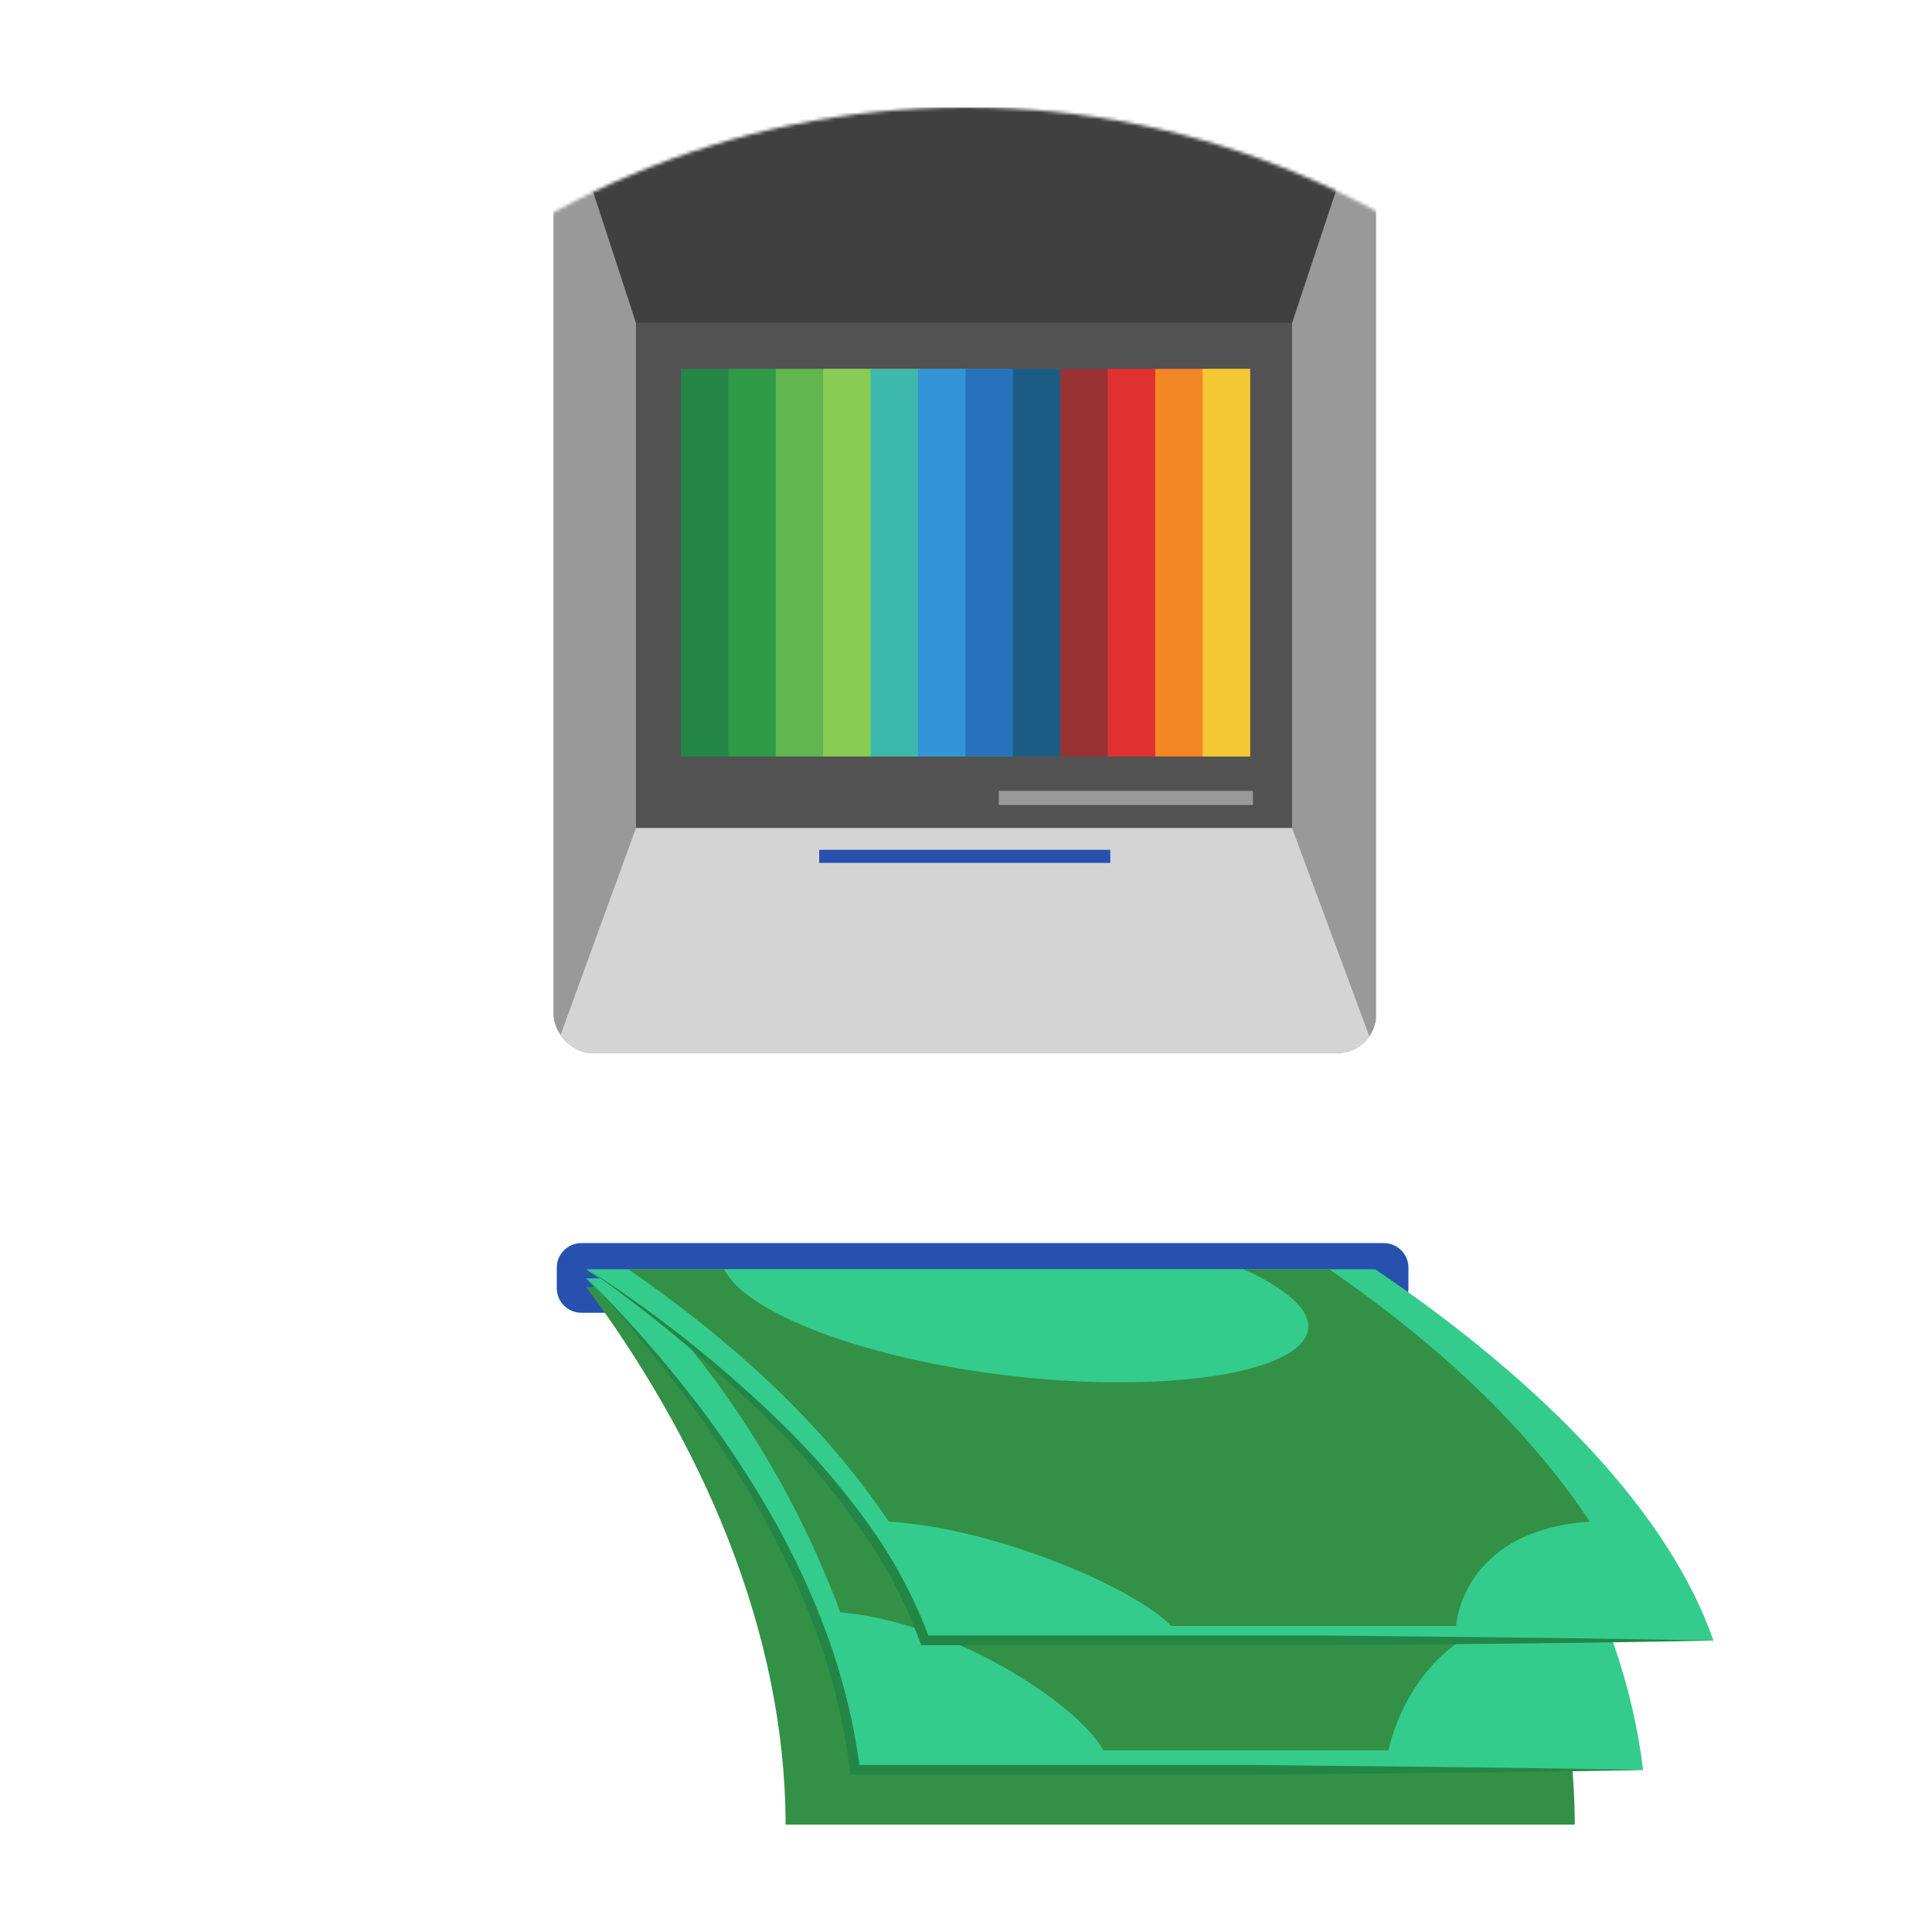 <svg xmlns="http://www.w3.org/2000/svg" width="576" height="576" fill="none"><g clip-path="url(#a)"><path fill="#fff" fill-opacity=".1" d="M288 542.96c141.385 0 256-114.382 256-255.48C544 146.382 429.385 32 288 32S32 146.382 32 287.48c0 141.098 114.615 255.48 256 255.48Z"/><mask id="c" width="512" height="511" x="32" y="32" maskUnits="userSpaceOnUse" style="mask-type:alpha"><path fill="#fff" d="M288 542.96c141.385 0 256-114.382 256-255.48C544 146.382 429.385 32 288 32S32 146.382 32 287.48c0 141.098 114.615 255.48 256 255.48Z"/></mask><g clip-path="url(#b)" mask="url(#c)"><path fill="#999" d="M410.254 21H165v293.379h245.254V21Z"/><path fill="#525252" d="M385.205 96.29h-195.6v150.583h195.6V96.289Z"/><path fill="#238647" d="M203 110h28.283v115.53H203z"/><path fill="#2F9B47" d="M217.145 110h28.283v115.53h-28.283z"/><path fill="#62B64F" d="M231.281 110h28.283v115.53h-28.283z"/><path fill="#89CC53" d="M245.426 110h28.283v115.53h-28.283z"/><path fill="#3DB8AD" d="M259.566 110h28.283v115.53h-28.283z"/><path fill="#3394D7" d="M273.707 110h28.283v115.53h-28.283z"/><path fill="#2872BC" d="M287.852 110h28.283v115.53h-28.283z"/><path fill="#1D5C84" d="M301.992 110h28.283v115.53h-28.283z"/><path fill="#993233" d="M316.133 110h28.283v115.53h-28.283z"/><path fill="#E13030" d="M330.277 110h28.283v115.53h-28.283z"/><path fill="#F28825" d="M344.414 110h28.283v115.53h-28.283z"/><path fill="#F5C836" d="M358.559 110h14.142v115.53h-14.142z"/><path fill="#404040" d="m165 21 24.609 75.287h195.608L410.254 21H165Z"/><path fill="#D4D4D4" d="m165 314.382 24.609-67.499h195.608l25.037 67.499H165Z"/><path fill="#999" d="M373.557 235.785h-75.784v4.218h75.784v-4.218Z"/><path fill="#2850AF" d="M331.024 253.363h-86.79v3.899h86.79v-3.899Z"/></g><g filter="url(#d)"><path fill="#2850AF" d="M412.555 342.156H173.348c-4.058 0-7.348 3.278-7.348 7.322v6.129c0 4.044 3.29 7.322 7.348 7.322h239.207c4.058 0 7.348-3.278 7.348-7.322v-6.129c0-4.044-3.29-7.322-7.348-7.322Z"/><path fill="#2850AF" d="M413.753 347.668H172.109v9.749h241.644v-9.749Z"/><path fill="#329146" d="M469.471 519.562H234.185c1.032-55.407-21.176-112.705-59.4-164.328h235.287c38.182 51.623 60.39 108.921 59.399 164.328Z"/><path fill="#329146" d="M445.868 466.911c-31.041 3.044-46.355 30.357-51.515 46.193h-84.992c-5.82-15.836-40.453-43.149-72.526-46.193a280.954 280.954 0 0 0-49.534-111.677h208.992a280.465 280.465 0 0 1 49.575 111.677Z"/><path fill="#238647" d="M321.166 405.294c-44.539 0-88.005-17.359-101.421-39.118a24.129 24.129 0 0 1-3.839-10.942h154.753a43.264 43.264 0 0 1 10.196 10.942c13.415 21.759-15.273 39.118-59.689 39.118Z"/><path fill="#34CC8D" d="M489.869 499.246H254.582c-5.902-49.36-35.21-100.53-79.832-146.558h235.287c44.622 46.028 73.97 97.115 79.832 146.558Z"/><path fill="#238647" d="M489.864 499.246c-39.173.781-78.429 1.069-117.561 1.357H253.38v-1.357a183.422 183.422 0 0 0-9.907-40.804 254.536 254.536 0 0 0-17.873-38.131 324.162 324.162 0 0 0-23.364-35.251 410.559 410.559 0 0 0-27.326-32.455 368.77 368.77 0 0 1 28.4 31.591 300.353 300.353 0 0 1 24.313 35.087 234.672 234.672 0 0 1 18.492 38.377 188.044 188.044 0 0 1 10.279 41.38l-1.528-1.316h117.561c39.049.452 78.099.74 117.437 1.522Z"/><path fill="#329146" d="M459.728 452.271c-30.67 2.715-42.599 27.066-45.778 41.134h-84.992c-7.76-14.15-45.695-38.501-78.429-41.134a282.529 282.529 0 0 0-63.197-99.583h208.992a283.306 283.306 0 0 1 63.404 99.583Z"/><path fill="#238647" d="M327.358 397.317c-44.54 0-90.111-15.507-106.251-34.881a23.8 23.8 0 0 1-5.201-9.748h154.753a49.072 49.072 0 0 1 11.558 9.748c16.098 19.374-10.402 34.881-54.859 34.881Z"/><path fill="#34CC8D" d="M510.838 460.663H275.552c-12.962-37.35-49.534-75.933-100.802-110.69h235.287c51.226 34.757 87.84 73.34 100.801 110.69Z"/><path fill="#238647" d="M510.838 460.659c-39.173.781-78.429 1.11-117.561 1.398H274.643l-.371-.987a139.968 139.968 0 0 0-17.337-33.194 232.117 232.117 0 0 0-24.024-29.164 419.245 419.245 0 0 0-57.79-48.825 370.118 370.118 0 0 1 59.317 47.426 225.24 225.24 0 0 1 24.767 29.041 144.303 144.303 0 0 1 17.956 33.811l-1.403-1.028h117.56c39.132.411 78.347.74 117.52 1.522Z"/><path fill="#329146" d="M473.973 425.206c-30.299 2.015-38.719 20.566-39.875 31.096h-84.992c-9.783-10.653-51.185-29.081-84.125-31.096-16.718-24.927-41.279-50.142-77.645-75.233h208.992c36.366 25.091 61.092 50.306 77.645 75.233Z"/><path fill="#34CC8D" d="M333.756 383.661c-44.539 0-92.34-11.682-111.245-26.325a22.205 22.205 0 0 1-6.605-7.363h154.753a59.728 59.728 0 0 1 12.92 7.363c18.905 14.643-5.366 26.325-49.823 26.325Z"/></g></g><defs><clipPath id="a"><path fill="#fff" d="M32 32h512v512H32z"/></clipPath><clipPath id="b"><rect width="245.329" height="293" x="165" y="21" fill="#fff" rx="11.627"/></clipPath><filter id="d" width="401.752" height="234.318" x="137.544" y="342.156" color-interpolation-filters="sRGB" filterUnits="userSpaceOnUse"><feFlood flood-opacity="0" result="BackgroundImageFix"/><feColorMatrix in="SourceAlpha" result="hardAlpha" values="0 0 0 0 0 0 0 0 0 0 0 0 0 0 0 0 0 0 127 0"/><feOffset dy="28.456"/><feGaussianBlur stdDeviation="14.228"/><feComposite in2="hardAlpha" operator="out"/><feColorMatrix values="0 0 0 0 0 0 0 0 0 0 0 0 0 0 0 0 0 0 0.15 0"/><feBlend in2="BackgroundImageFix" result="effect1_dropShadow_5140_148540"/><feBlend in="SourceGraphic" in2="effect1_dropShadow_5140_148540" result="shape"/></filter></defs></svg>